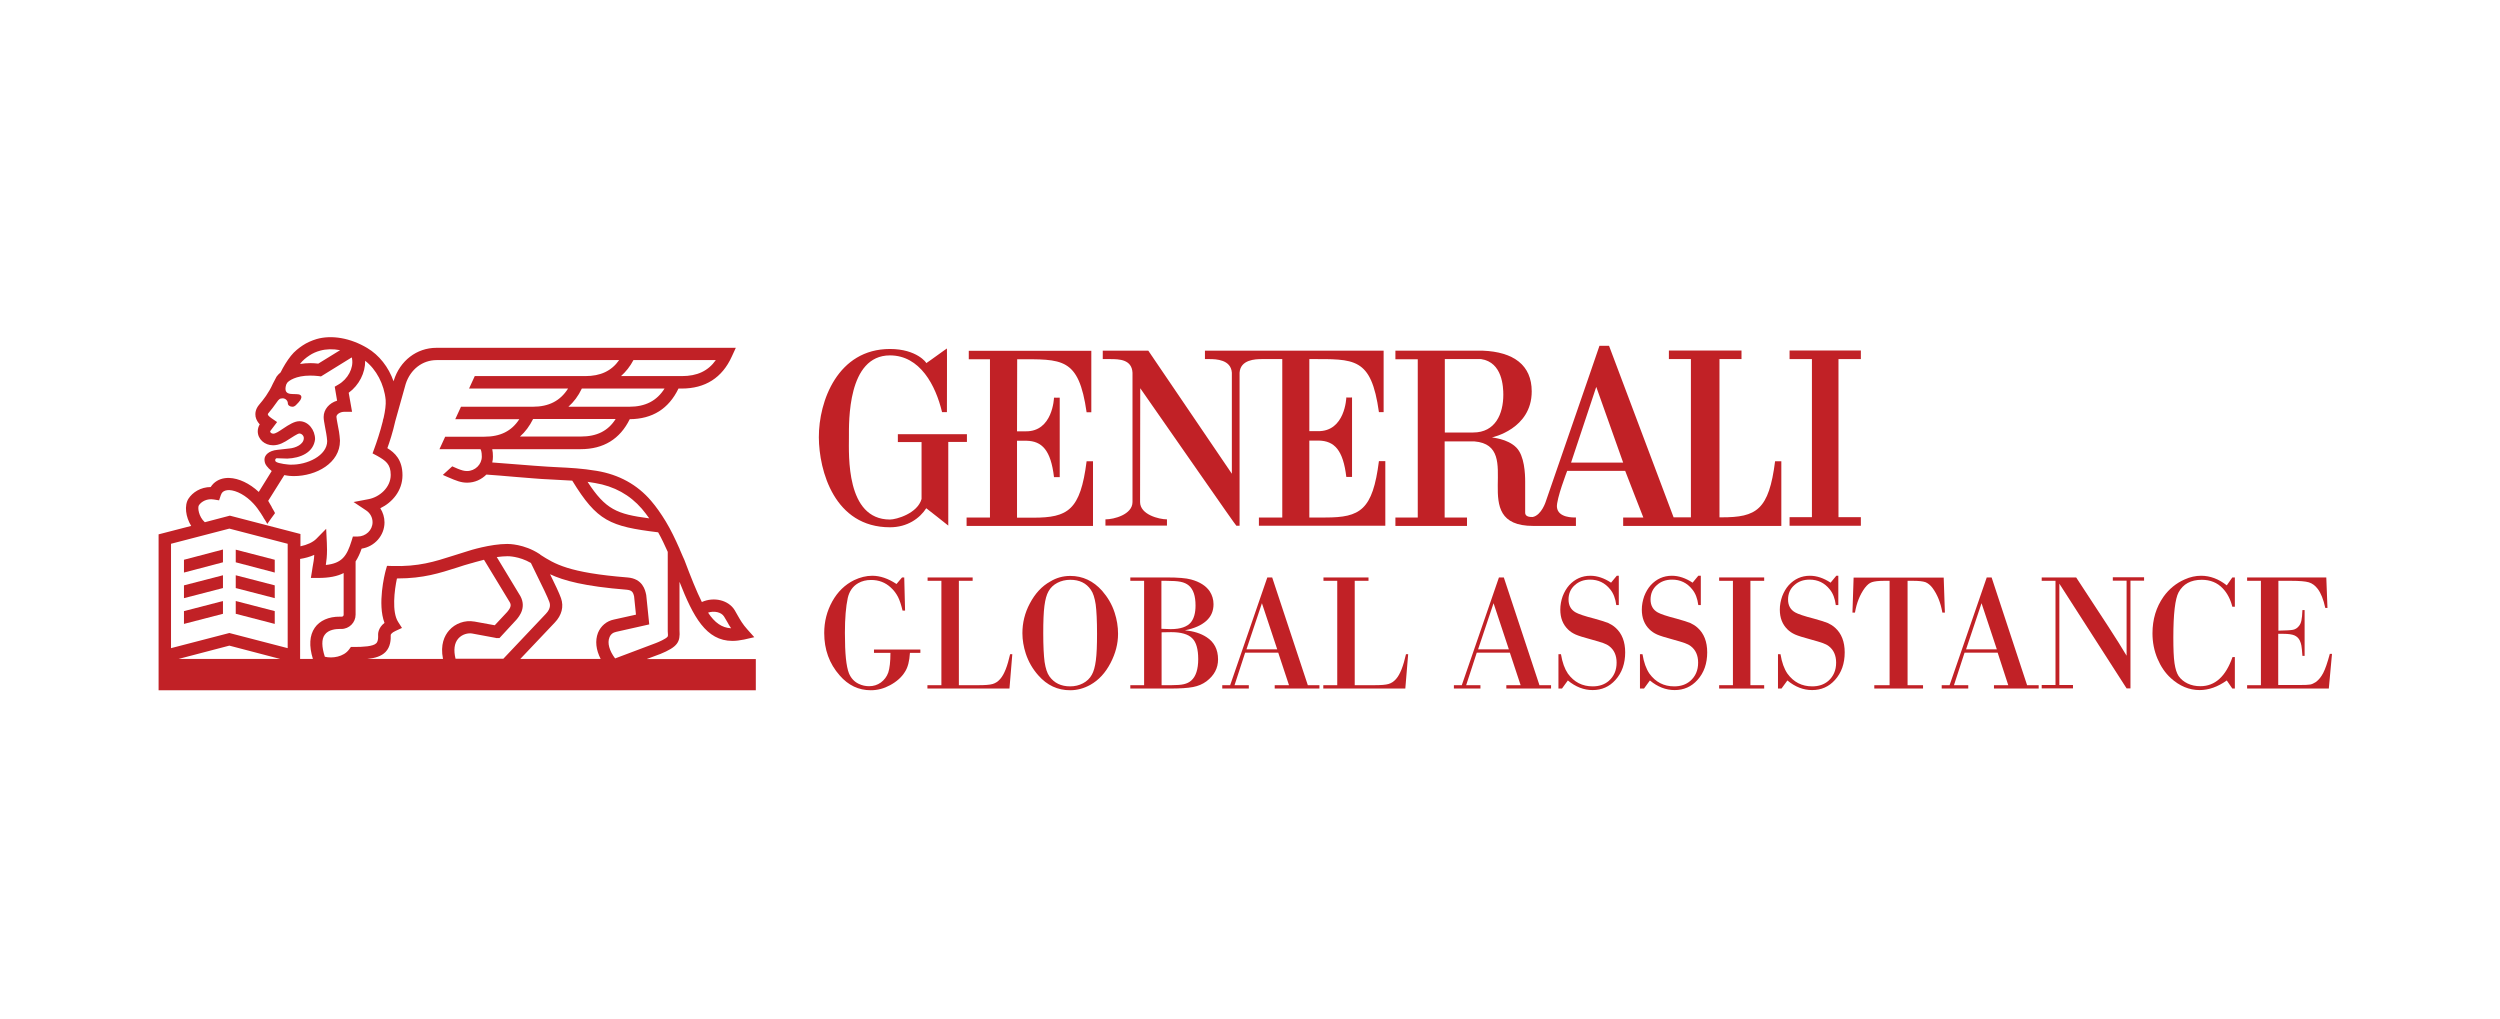 <?xml version="1.0" encoding="UTF-8"?>
<svg width="135px" height="55px" viewBox="0 0 135 55" version="1.1" xmlns="http://www.w3.org/2000/svg" xmlns:xlink="http://www.w3.org/1999/xlink">
    <title>D</title>
    <g id="D" stroke="none" stroke-width="1" fill="none" fill-rule="evenodd">
        <g id="GGA_Hor_Red" transform="translate(8.5, 17.5)" fill="#C12126" fill-rule="nonzero">
            <path d="M46.419,5.782 L46.428,1.9 C48.861,1.9 49.751,1.782 50.177,4.764 L50.431,4.764 L50.431,1.445 L43.814,1.445 L43.814,1.9 L44.958,1.9 L44.958,10.445 L43.696,10.445 L43.696,10.9 L50.522,10.9 L50.522,7.409 L50.177,7.409 C49.841,10.055 49.17,10.455 47.291,10.455 L46.419,10.455 L46.419,6.3 L46.928,6.3 C47.772,6.318 48.244,6.809 48.416,8.264 L48.725,8.264 L48.725,3.973 C48.716,3.982 48.416,3.973 48.416,3.973 C48.416,3.991 48.353,5.818 46.882,5.791 L46.419,5.791 L46.419,5.782 Z" id="Path"></path>
            <path d="M43.714,5.945 L39.984,5.945 L39.984,6.373 L41.264,6.373 L41.264,9.445 C41.046,10.227 39.902,10.555 39.557,10.555 C37.17,10.555 37.342,7.055 37.342,6.127 C37.342,5.273 37.261,1.691 39.557,1.691 C41.182,1.691 42.026,3.309 42.371,4.755 L42.634,4.755 C42.634,4.155 42.643,1.309 42.634,1.318 C42.643,1.3 41.527,2.118 41.518,2.109 C41.545,2.1 41.01,1.345 39.557,1.345 C36.743,1.345 35.709,4.155 35.718,6.118 C35.727,7.918 36.553,10.973 39.557,10.973 C40.501,10.973 41.164,10.491 41.518,9.945 C41.518,9.936 42.707,10.882 42.707,10.882 L42.707,6.364 L43.714,6.364 L43.714,5.945 Z" id="Path"></path>
            <path d="M87.356,7.4 C87.02,10.045 86.349,10.436 84.47,10.436 L84.352,10.436 L84.352,1.891 L85.541,1.891 L85.541,1.427 L81.62,1.427 L81.62,1.891 L82.809,1.891 L82.809,10.436 L81.874,10.436 L78.388,1.173 L77.871,1.173 C77.88,1.164 74.975,9.573 74.966,9.6 C74.975,9.573 74.748,10.318 74.267,10.418 C73.823,10.436 73.859,10.209 73.859,10.127 L73.859,8.509 C73.859,8.082 73.823,7.118 73.387,6.673 C72.897,6.173 72.044,6.136 72.071,6.118 C72.071,6.118 74.213,5.673 74.213,3.636 C74.213,2.209 73.224,1.5 71.562,1.436 L66.852,1.436 L66.852,1.9 L68.059,1.9 L68.059,10.445 L66.852,10.445 L66.852,10.9 L70.718,10.9 L70.718,10.445 L69.511,10.445 L69.511,6.336 L71.118,6.336 C73.904,6.564 70.637,10.9 74.295,10.9 L76.6,10.9 L76.6,10.445 C76.473,10.445 75.629,10.473 75.574,9.882 C75.538,9.455 76.128,7.927 76.128,7.927 L79.26,7.927 C79.26,7.918 80.231,10.445 80.24,10.445 L79.151,10.445 L79.151,10.9 L87.692,10.9 L87.692,7.409 L87.356,7.409 L87.356,7.4 Z M71.054,5.855 L69.52,5.855 L69.52,1.891 L71.481,1.891 C72.634,2.064 72.679,3.4 72.679,3.818 C72.679,4.845 72.252,5.855 71.054,5.855 M76.337,7.482 L77.698,3.391 L79.151,7.482 L76.337,7.482 Z" id="Shape"></path>
            <path d="M62.213,1.891 C64.646,1.891 65.544,1.773 65.962,4.755 L66.216,4.755 L66.216,1.436 L56.567,1.436 L56.567,1.891 L56.822,1.891 C57.166,1.891 57.974,1.918 58.02,2.627 L58.02,2.627 L58.02,8.082 L53.508,1.436 L51.049,1.436 L51.049,1.891 L51.457,1.891 C51.938,1.891 52.619,1.909 52.655,2.627 L52.655,9.609 C52.655,10.291 51.639,10.545 51.212,10.545 L51.194,10.545 L51.194,10.882 L54.516,10.882 L54.516,10.545 C54.089,10.545 53.064,10.291 53.064,9.609 L53.073,3.464 C54.861,6.018 58.238,10.9 58.265,10.891 L58.437,10.891 L58.437,2.627 C58.483,1.918 59.29,1.891 59.635,1.891 L60.743,1.891 L60.743,10.445 L59.481,10.445 L59.481,10.891 L66.307,10.891 L66.307,7.4 L65.962,7.4 C65.626,10.045 64.954,10.445 63.076,10.445 L62.204,10.445 L62.204,6.291 L62.712,6.291 C63.557,6.309 64.029,6.8 64.201,8.255 L64.51,8.255 L64.51,3.964 C64.501,3.973 64.201,3.964 64.201,3.964 C64.201,3.982 64.138,5.809 62.667,5.782 L62.204,5.782 L62.204,1.891 L62.213,1.891 Z" id="Path"></path>
            <polygon id="Path" points="91.986 1.891 91.986 1.427 88.137 1.427 88.137 1.891 89.344 1.891 89.344 10.427 88.137 10.427 88.137 10.891 91.986 10.891 91.986 10.427 90.778 10.427 90.778 1.891"></polygon>
            <path d="M40.329,13.682 L40.374,15.473 L40.238,15.473 C40.165,15.164 40.084,14.918 39.993,14.736 C39.893,14.545 39.766,14.373 39.603,14.227 C39.312,13.955 38.958,13.818 38.541,13.818 C38.277,13.818 38.05,13.873 37.842,13.991 C37.542,14.164 37.361,14.436 37.279,14.791 C37.179,15.255 37.125,15.882 37.125,16.673 C37.125,17.245 37.143,17.709 37.179,18.055 C37.215,18.4 37.27,18.673 37.342,18.855 C37.451,19.118 37.624,19.309 37.869,19.427 C38.06,19.518 38.241,19.555 38.432,19.555 C38.668,19.555 38.876,19.491 39.067,19.355 C39.249,19.218 39.385,19.045 39.466,18.818 C39.539,18.6 39.584,18.245 39.584,17.755 L38.695,17.755 L38.695,17.573 L41.2,17.573 L41.2,17.755 L40.637,17.755 C40.61,18.191 40.528,18.536 40.365,18.782 C40.193,19.064 39.92,19.309 39.566,19.5 C39.23,19.682 38.886,19.773 38.522,19.773 C37.869,19.773 37.306,19.509 36.843,18.973 C36.28,18.336 36.008,17.573 36.008,16.682 C36.008,16.064 36.153,15.5 36.444,14.973 C36.734,14.455 37.125,14.073 37.624,13.827 C37.951,13.673 38.277,13.591 38.604,13.591 C39.022,13.591 39.457,13.736 39.911,14.036 L40.211,13.682 L40.329,13.682 L40.329,13.682 Z" id="Path"></path>
            <path d="M42.335,19.5 L42.335,13.864 L41.59,13.864 L41.59,13.682 L44.023,13.682 L44.023,13.864 L43.279,13.864 L43.279,19.5 L44.332,19.5 C44.695,19.5 44.949,19.482 45.103,19.436 C45.258,19.391 45.394,19.3 45.512,19.164 C45.73,18.918 45.902,18.473 46.047,17.827 L46.165,17.827 L46.011,19.682 L41.581,19.682 L41.581,19.5 L42.335,19.5 Z" id="Path"></path>
            <path d="M49.297,13.6 C49.968,13.6 50.54,13.873 51.012,14.4 C51.312,14.745 51.548,15.136 51.693,15.591 C51.811,15.955 51.875,16.336 51.875,16.727 C51.875,17.264 51.738,17.782 51.475,18.291 C51.194,18.836 50.831,19.227 50.377,19.482 C50.032,19.673 49.669,19.773 49.288,19.773 C48.616,19.773 48.044,19.509 47.572,18.973 C47.264,18.627 47.037,18.236 46.891,17.791 C46.773,17.427 46.71,17.055 46.71,16.691 C46.71,16.136 46.837,15.6 47.109,15.091 C47.391,14.555 47.754,14.155 48.217,13.9 C48.543,13.7 48.906,13.6 49.297,13.6 M49.297,13.809 C49.043,13.809 48.807,13.864 48.598,13.973 C48.389,14.082 48.226,14.236 48.117,14.436 C48.017,14.609 47.944,14.873 47.899,15.218 C47.854,15.564 47.835,16.055 47.835,16.691 C47.835,17.382 47.863,17.9 47.908,18.245 C47.962,18.591 48.044,18.855 48.171,19.027 C48.425,19.382 48.798,19.564 49.288,19.564 C49.542,19.564 49.769,19.509 49.978,19.4 C50.186,19.291 50.35,19.136 50.459,18.936 C50.558,18.764 50.631,18.509 50.676,18.164 C50.722,17.818 50.74,17.345 50.74,16.727 C50.74,16.018 50.713,15.482 50.667,15.136 C50.613,14.791 50.531,14.518 50.404,14.345 C50.159,13.991 49.796,13.809 49.297,13.809" id="Shape"></path>
            <path d="M53.282,19.5 L53.282,13.864 L52.537,13.864 L52.537,13.682 L54.498,13.682 C55.115,13.682 55.551,13.718 55.814,13.791 C56.286,13.918 56.622,14.136 56.822,14.427 C56.958,14.636 57.03,14.873 57.03,15.127 C57.03,15.491 56.903,15.791 56.64,16.027 C56.377,16.264 55.996,16.436 55.487,16.536 C55.95,16.582 56.34,16.7 56.658,16.909 C57.067,17.173 57.275,17.573 57.275,18.109 C57.275,18.582 57.067,18.973 56.649,19.291 C56.44,19.445 56.204,19.545 55.923,19.6 C55.642,19.655 55.224,19.682 54.661,19.682 L52.537,19.682 L52.537,19.5 L53.282,19.5 L53.282,19.5 Z M54.226,16.455 C54.452,16.464 54.607,16.473 54.716,16.473 C55.251,16.473 55.614,16.345 55.814,16.1 C55.977,15.891 56.059,15.591 56.059,15.2 C56.059,14.682 55.941,14.327 55.696,14.118 C55.578,14.018 55.433,13.955 55.26,13.918 C55.088,13.882 54.825,13.864 54.462,13.864 L54.216,13.864 L54.216,16.455 L54.226,16.455 Z M54.226,19.5 L54.752,19.5 C55.052,19.5 55.278,19.482 55.433,19.445 C55.587,19.409 55.723,19.345 55.832,19.245 C56.077,19.027 56.204,18.636 56.204,18.091 C56.204,17.555 56.095,17.173 55.878,16.964 C55.66,16.745 55.278,16.636 54.743,16.636 C54.652,16.636 54.48,16.636 54.226,16.645 L54.226,19.5 L54.226,19.5 Z" id="Shape"></path>
            <path d="M60.525,17.745 L58.737,17.745 L58.165,19.5 L58.936,19.5 L58.936,19.682 L57.502,19.682 L57.502,19.5 L57.929,19.5 L59.935,13.682 L60.198,13.682 L62.122,19.5 L62.749,19.5 L62.749,19.682 L60.334,19.682 L60.334,19.5 L61.106,19.5 L60.525,17.745 Z M60.47,17.564 L59.644,15.073 L58.809,17.564 L60.47,17.564 Z" id="Shape"></path>
            <path d="M63.711,19.5 L63.711,13.864 L62.967,13.864 L62.967,13.682 L65.399,13.682 L65.399,13.864 L64.655,13.864 L64.655,19.5 L65.708,19.5 C66.071,19.5 66.325,19.482 66.479,19.436 C66.634,19.391 66.77,19.3 66.888,19.164 C67.106,18.918 67.278,18.473 67.423,17.827 L67.541,17.827 L67.387,19.682 L62.958,19.682 L62.958,19.5 L63.711,19.5 Z" id="Path"></path>
            <path d="M73.033,17.745 L71.245,17.745 L70.673,19.5 L71.444,19.5 L71.444,19.682 L70.01,19.682 L70.01,19.5 L70.437,19.5 L72.443,13.682 L72.706,13.682 L74.63,19.5 L75.257,19.5 L75.257,19.682 L72.842,19.682 L72.842,19.5 L73.614,19.5 L73.033,17.745 Z M72.978,17.564 L72.152,15.073 L71.317,17.564 L72.978,17.564 Z" id="Shape"></path>
            <path d="M78.915,13.591 L78.915,15.173 L78.779,15.173 C78.733,14.818 78.624,14.536 78.452,14.327 C78.17,13.973 77.807,13.8 77.363,13.8 C77.027,13.8 76.754,13.9 76.537,14.1 C76.31,14.3 76.201,14.564 76.201,14.873 C76.201,15.191 76.328,15.427 76.591,15.573 C76.736,15.655 77.072,15.773 77.608,15.909 C77.962,16.009 78.207,16.082 78.352,16.145 C78.488,16.209 78.624,16.291 78.742,16.4 C79.087,16.709 79.26,17.155 79.26,17.727 C79.26,18.327 79.087,18.827 78.733,19.218 C78.406,19.582 77.998,19.764 77.499,19.764 C77.027,19.764 76.582,19.591 76.164,19.245 L75.847,19.682 L75.656,19.682 L75.656,17.827 L75.792,17.827 C75.865,18.273 75.992,18.618 76.164,18.873 C76.5,19.336 76.945,19.564 77.508,19.564 C77.862,19.564 78.143,19.464 78.37,19.273 C78.652,19.027 78.797,18.7 78.797,18.282 C78.797,17.891 78.661,17.591 78.397,17.391 C78.316,17.327 78.207,17.273 78.08,17.227 C77.953,17.182 77.717,17.109 77.381,17.018 C77.009,16.918 76.745,16.836 76.582,16.764 C76.419,16.691 76.282,16.6 76.174,16.491 C75.892,16.218 75.756,15.864 75.756,15.418 C75.756,15.173 75.801,14.936 75.883,14.7 C75.974,14.464 76.092,14.264 76.237,14.1 C76.546,13.764 76.927,13.591 77.381,13.591 C77.753,13.591 78.125,13.718 78.497,13.964 L78.806,13.591 L78.915,13.591 L78.915,13.591 Z" id="Path"></path>
            <path d="M83.344,13.591 L83.344,15.173 L83.208,15.173 C83.163,14.818 83.054,14.536 82.881,14.327 C82.6,13.973 82.237,13.8 81.792,13.8 C81.456,13.8 81.184,13.9 80.966,14.1 C80.739,14.3 80.63,14.564 80.63,14.873 C80.63,15.191 80.757,15.427 81.021,15.573 C81.166,15.655 81.502,15.773 82.037,15.909 C82.391,16.009 82.636,16.082 82.782,16.145 C82.918,16.209 83.054,16.291 83.172,16.4 C83.517,16.709 83.689,17.155 83.689,17.727 C83.689,18.327 83.517,18.827 83.163,19.218 C82.836,19.582 82.428,19.764 81.928,19.764 C81.456,19.764 81.012,19.591 80.594,19.245 L80.276,19.682 L80.058,19.682 L80.058,17.827 L80.195,17.827 C80.267,18.273 80.394,18.618 80.567,18.873 C80.903,19.336 81.347,19.564 81.91,19.564 C82.264,19.564 82.546,19.464 82.772,19.273 C83.054,19.027 83.199,18.7 83.199,18.282 C83.199,17.891 83.063,17.591 82.8,17.391 C82.718,17.327 82.609,17.273 82.482,17.227 C82.355,17.182 82.119,17.109 81.783,17.018 C81.411,16.918 81.148,16.836 80.984,16.764 C80.821,16.691 80.685,16.6 80.576,16.491 C80.294,16.218 80.158,15.864 80.158,15.418 C80.158,15.173 80.204,14.936 80.285,14.7 C80.376,14.464 80.494,14.264 80.639,14.1 C80.948,13.764 81.329,13.591 81.783,13.591 C82.155,13.591 82.527,13.718 82.9,13.964 L83.208,13.591 L83.344,13.591 L83.344,13.591 Z" id="Path"></path>
            <polygon id="Path" points="85.078 19.5 85.078 13.864 84.334 13.864 84.334 13.682 86.766 13.682 86.766 13.864 86.022 13.864 86.022 19.5 86.766 19.5 86.766 19.682 84.334 19.682 84.334 19.5"></polygon>
            <path d="M90.769,13.591 L90.769,15.173 L90.633,15.173 C90.588,14.818 90.479,14.536 90.306,14.327 C90.025,13.973 89.662,13.8 89.217,13.8 C88.881,13.8 88.609,13.9 88.391,14.1 C88.164,14.3 88.055,14.564 88.055,14.873 C88.055,15.191 88.182,15.427 88.446,15.573 C88.591,15.655 88.927,15.773 89.462,15.909 C89.816,16.009 90.061,16.082 90.206,16.145 C90.343,16.209 90.479,16.291 90.597,16.4 C90.942,16.709 91.114,17.155 91.114,17.727 C91.114,18.327 90.942,18.827 90.588,19.218 C90.261,19.582 89.852,19.764 89.353,19.764 C88.881,19.764 88.436,19.591 88.019,19.245 L87.701,19.682 L87.511,19.682 L87.511,17.827 L87.647,17.827 C87.719,18.273 87.846,18.618 88.019,18.873 C88.355,19.336 88.8,19.564 89.362,19.564 C89.716,19.564 89.998,19.464 90.225,19.273 C90.506,19.027 90.651,18.7 90.651,18.282 C90.651,17.891 90.515,17.591 90.252,17.391 C90.17,17.327 90.061,17.273 89.934,17.227 C89.807,17.182 89.571,17.109 89.235,17.018 C88.863,16.918 88.6,16.836 88.436,16.764 C88.273,16.691 88.137,16.6 88.028,16.491 C87.747,16.218 87.61,15.864 87.61,15.418 C87.61,15.173 87.656,14.936 87.738,14.7 C87.828,14.464 87.946,14.264 88.092,14.1 C88.4,13.764 88.781,13.591 89.235,13.591 C89.607,13.591 89.98,13.718 90.352,13.964 L90.66,13.591 L90.769,13.591 L90.769,13.591 Z" id="Path"></path>
            <path d="M93.538,19.5 L93.538,13.864 L93.238,13.864 C92.939,13.864 92.721,13.891 92.585,13.936 C92.448,13.982 92.33,14.082 92.203,14.245 C91.94,14.6 91.759,15.045 91.668,15.582 L91.532,15.582 L91.595,13.691 L96.46,13.691 L96.524,15.582 L96.388,15.582 C96.297,15.045 96.116,14.6 95.852,14.245 C95.734,14.091 95.607,13.991 95.471,13.936 C95.335,13.891 95.117,13.864 94.818,13.864 L94.509,13.864 L94.509,19.5 L95.344,19.5 L95.344,19.682 L92.712,19.682 L92.712,19.5 L93.538,19.5 Z" id="Path"></path>
            <path d="M99.374,17.745 L97.586,17.745 L97.014,19.5 L97.786,19.5 L97.786,19.682 L96.352,19.682 L96.352,19.5 L96.778,19.5 L98.784,13.682 L99.047,13.682 L100.963,19.5 L101.589,19.5 L101.589,19.682 L99.174,19.682 L99.174,19.5 L99.946,19.5 L99.374,17.745 Z M99.329,17.564 L98.503,15.073 L97.668,17.564 L99.329,17.564 Z" id="Shape"></path>
            <path d="M102.497,19.5 L102.497,13.864 L101.752,13.864 L101.752,13.682 L103.613,13.682 L105.338,16.318 C105.764,16.973 106.1,17.509 106.336,17.909 L106.336,13.855 L105.592,13.855 L105.592,13.673 L107.28,13.673 L107.28,13.855 L106.545,13.855 L106.545,19.673 L106.336,19.673 L102.705,14.018 L102.705,19.491 L103.441,19.491 L103.441,19.673 L101.752,19.673 L101.752,19.491 L102.497,19.491 L102.497,19.5 Z" id="Path"></path>
            <path d="M112.182,17.982 L112.182,19.682 L112.046,19.682 L111.746,19.245 C111.256,19.591 110.775,19.764 110.276,19.764 C109.713,19.764 109.195,19.545 108.723,19.118 C108.415,18.836 108.179,18.482 108.006,18.073 C107.825,17.645 107.734,17.191 107.734,16.7 C107.734,15.945 107.934,15.282 108.333,14.718 C108.633,14.3 109.014,13.991 109.468,13.791 C109.767,13.655 110.067,13.591 110.357,13.591 C110.847,13.591 111.31,13.764 111.746,14.109 L112.046,13.682 L112.182,13.682 L112.182,15.264 L112.046,15.264 C111.946,14.864 111.773,14.527 111.528,14.273 C111.238,13.964 110.856,13.809 110.394,13.809 C109.804,13.809 109.386,14.036 109.141,14.491 C108.959,14.836 108.86,15.645 108.86,16.927 C108.86,17.545 108.878,18 108.923,18.309 C108.968,18.618 109.041,18.845 109.141,19 C109.259,19.173 109.422,19.309 109.631,19.409 C109.84,19.509 110.067,19.555 110.321,19.555 C111.111,19.555 111.692,19.027 112.055,17.982 L112.182,17.982 L112.182,17.982 Z" id="Path"></path>
            <path d="M113.589,19.5 L113.589,13.864 L112.844,13.864 L112.844,13.682 L117.12,13.682 L117.183,15.327 L117.065,15.327 C116.965,14.864 116.829,14.527 116.657,14.3 C116.52,14.118 116.357,14 116.176,13.945 C115.994,13.891 115.676,13.864 115.222,13.864 L114.533,13.864 L114.533,16.555 C114.932,16.545 115.195,16.536 115.322,16.509 C115.449,16.482 115.549,16.418 115.631,16.318 C115.704,16.236 115.749,16.136 115.776,16.009 C115.803,15.882 115.822,15.691 115.831,15.445 L115.949,15.445 L115.949,17.918 L115.831,17.918 C115.812,17.645 115.794,17.464 115.776,17.364 C115.758,17.273 115.731,17.173 115.685,17.082 C115.622,16.955 115.522,16.864 115.395,16.809 C115.268,16.755 115.068,16.727 114.814,16.727 C114.75,16.727 114.651,16.727 114.524,16.727 L114.524,19.491 L115.658,19.491 C115.967,19.491 116.166,19.482 116.257,19.464 C116.348,19.445 116.448,19.4 116.557,19.327 C116.72,19.209 116.847,19.045 116.956,18.836 C117.065,18.627 117.183,18.282 117.31,17.809 L117.428,17.809 L117.256,19.682 L112.844,19.682 L112.844,19.5 L113.589,19.5 Z" id="Path"></path>
            <path d="M26.441,18.082 L27.122,17.827 L27.131,17.827 C28.102,17.427 28.238,17.173 28.193,16.527 L28.193,13.918 C28.928,15.791 29.627,17.109 31.052,17.109 C31.243,17.109 31.452,17.082 31.678,17.036 L32.232,16.909 L31.851,16.482 C31.606,16.209 31.488,16 31.352,15.764 C31.297,15.664 31.234,15.564 31.17,15.445 C30.834,14.9 30.045,14.718 29.4,15.009 C29.11,14.427 28.81,13.673 28.456,12.736 L28.374,12.555 C28.311,12.418 28.256,12.273 28.193,12.136 L28.193,12.109 L28.184,12.109 C27.966,11.618 27.73,11.118 27.449,10.655 C27.194,10.236 26.94,9.873 26.659,9.545 C25.915,8.673 24.925,8.127 23.727,7.927 C22.901,7.791 22.311,7.764 21.567,7.727 C21.412,7.718 21.249,7.709 21.077,7.7 C20.741,7.682 20.042,7.627 19.37,7.573 C18.916,7.536 18.453,7.5 18.081,7.473 C18.108,7.373 18.118,7.264 18.118,7.155 C18.118,7.009 18.108,6.873 18.081,6.755 L22.856,6.755 C24.09,6.755 24.98,6.209 25.506,5.136 C26.732,5.127 27.612,4.573 28.138,3.482 L28.311,3.482 C29.582,3.482 30.498,2.9 31.016,1.755 L31.234,1.282 L15.068,1.282 C14.006,1.282 13.098,1.973 12.762,3.055 L12.753,3.091 C12.481,2.318 11.972,1.673 11.328,1.291 C10.429,0.755 9.413,0.573 8.596,0.809 C8.324,0.891 8.06,1.009 7.842,1.155 C7.652,1.282 7.398,1.473 7.207,1.718 C6.998,1.982 6.799,2.309 6.653,2.609 C6.563,2.682 6.49,2.764 6.436,2.836 L6.245,3.2 L6.236,3.218 C6.009,3.727 5.718,4.091 5.501,4.345 C5.283,4.6 5.274,4.836 5.301,5 C5.337,5.173 5.428,5.309 5.528,5.418 L5.519,5.427 C5.455,5.536 5.419,5.664 5.419,5.791 C5.419,6.218 5.791,6.545 6.245,6.545 C6.581,6.545 6.844,6.391 7.134,6.2 C7.252,6.127 7.561,5.918 7.661,5.909 C7.788,5.909 7.906,6.027 7.906,6.155 C7.906,6.5 7.452,6.691 7.134,6.718 L6.481,6.791 C6.009,6.836 5.782,7.082 5.782,7.309 C5.782,7.536 5.891,7.664 5.964,7.736 L6.009,7.791 L6.172,7.936 L5.473,9.064 C4.974,8.6 4.393,8.327 3.876,8.309 C3.54,8.3 3.259,8.4 3.041,8.6 C2.977,8.664 2.923,8.727 2.877,8.8 L2.886,8.8 C2.333,8.8 1.897,9.091 1.679,9.427 C1.443,9.791 1.525,10.418 1.824,10.9 L0.064,11.355 L0.064,19.773 L32.314,19.773 L32.314,18.091 L26.441,18.091 L26.441,18.082 Z M30.598,15.791 C30.662,15.891 30.716,15.991 30.771,16.082 C30.834,16.2 30.898,16.309 30.98,16.427 C30.471,16.4 30.09,16.118 29.736,15.582 C30.063,15.473 30.453,15.555 30.598,15.791 M23.627,8.582 C24.671,8.755 25.515,9.227 26.16,9.973 C26.296,10.136 26.432,10.309 26.559,10.491 C24.807,10.264 24.199,10.009 23.228,8.518 C23.346,8.536 23.482,8.564 23.627,8.582 M22.865,6.073 L19.579,6.073 C19.86,5.827 20.096,5.509 20.287,5.127 L24.744,5.127 C24.335,5.773 23.727,6.073 22.865,6.073 M25.479,4.464 L22.193,4.464 C22.484,4.209 22.729,3.882 22.919,3.482 L27.385,3.482 C26.968,4.145 26.35,4.464 25.479,4.464 M25.706,1.945 L30.154,1.945 C29.736,2.536 29.146,2.809 28.32,2.809 L25.034,2.809 C25.297,2.573 25.524,2.291 25.706,1.945 M7.734,2.109 C7.842,1.973 8.006,1.827 8.215,1.691 C8.378,1.582 8.578,1.491 8.786,1.436 C9.113,1.345 9.476,1.336 9.867,1.409 L8.687,2.136 C8.541,2.118 8.396,2.109 8.26,2.109 C8.06,2.109 7.879,2.127 7.706,2.155 C7.715,2.145 7.724,2.127 7.734,2.109 M6.363,7.327 C6.372,7.282 6.408,7.245 6.445,7.245 L7.016,7.264 C7.715,7.236 8.432,6.945 8.514,6.218 C8.514,5.727 8.16,5.245 7.67,5.245 C7.407,5.245 7.107,5.427 6.771,5.655 C6.554,5.8 6.381,5.918 6.254,5.918 C6.163,5.918 6.091,5.855 6.091,5.809 C6.091,5.8 6.091,5.791 6.091,5.782 L6.463,5.291 L6.145,5.073 C6.082,5.027 5.973,4.945 5.964,4.882 C5.954,4.855 6,4.8 6.018,4.782 C6.145,4.627 6.299,4.436 6.454,4.209 C6.544,4.082 6.599,4.009 6.762,4.009 C6.917,4.009 7.044,4.136 7.044,4.282 C7.044,4.382 7.153,4.464 7.289,4.464 C7.425,4.464 7.488,4.364 7.57,4.282 C7.57,4.282 7.897,3.982 7.724,3.836 C7.525,3.673 6.735,4.009 6.953,3.273 L7.007,3.173 C7.089,3.064 7.47,2.782 8.251,2.782 C8.396,2.782 8.56,2.791 8.714,2.809 L8.832,2.827 L10.493,1.8 C10.511,1.836 10.511,1.864 10.511,1.864 L10.511,1.873 C10.602,2.373 10.284,2.973 9.776,3.264 L9.576,3.382 L9.703,4.136 C9.277,4.264 8.977,4.609 8.977,5.018 C8.977,5.164 9.013,5.327 9.05,5.545 C9.095,5.782 9.15,6.045 9.168,6.318 C9.168,7.1 8.088,7.618 7.18,7.591 L7.153,7.591 C7.116,7.591 6.535,7.545 6.39,7.427 C6.372,7.409 6.354,7.364 6.363,7.327 M2.242,9.782 C2.378,9.582 2.678,9.409 3.05,9.473 L3.331,9.518 L3.422,9.245 C3.449,9.173 3.476,9.118 3.522,9.073 C3.604,9 3.722,8.964 3.876,8.964 C4.275,8.982 4.784,9.255 5.192,9.7 C5.337,9.855 5.473,10.045 5.591,10.227 C5.619,10.264 5.637,10.309 5.664,10.345 C5.7,10.4 5.728,10.436 5.728,10.455 C5.746,10.482 5.945,10.782 5.927,10.8 C6.063,10.609 6.2,10.409 6.345,10.218 C6.345,10.209 6.345,10.191 6.336,10.173 C6.308,10.109 6.227,9.991 6.19,9.918 C6.181,9.9 6.172,9.882 6.163,9.864 C6.163,9.864 6.163,9.864 6.163,9.855 C6.163,9.845 6.136,9.818 6.118,9.782 C6.072,9.709 6.009,9.6 5.982,9.545 L6.853,8.155 C7.071,8.2 7.252,8.209 7.343,8.209 L7.361,8.209 C8.587,8.209 9.858,7.5 9.858,6.309 L9.858,6.282 C9.839,5.955 9.785,5.655 9.73,5.4 C9.703,5.236 9.667,5.082 9.667,5.009 C9.667,4.882 9.848,4.736 10.112,4.736 L10.511,4.736 L10.33,3.709 C10.892,3.3 11.228,2.627 11.219,1.982 C11.818,2.445 12.245,3.245 12.326,4.1 C12.345,4.345 12.299,4.691 12.218,5.055 L12.172,5.209 L12.181,5.209 C12.036,5.8 11.827,6.418 11.718,6.709 L11.618,6.982 L11.873,7.118 C12.317,7.373 12.599,7.555 12.599,8.145 C12.599,8.827 11.991,9.345 11.401,9.455 L10.593,9.609 L11.274,10.064 C11.491,10.209 11.618,10.445 11.618,10.7 C11.618,11.127 11.255,11.473 10.811,11.473 L10.556,11.473 L10.484,11.709 C10.23,12.527 9.966,12.918 9.095,13.009 C9.131,12.764 9.159,12.527 9.159,12.191 C9.159,12.109 9.15,11.891 9.15,11.818 L9.113,11.055 L8.578,11.6 C8.396,11.782 8.078,11.927 7.724,12 L7.724,11.336 L3.912,10.345 L2.56,10.7 C2.224,10.4 2.16,9.9 2.242,9.782 M1.144,18.082 L3.885,17.364 L6.626,18.082 L1.144,18.082 Z M7.035,17.5 L3.885,16.682 L0.735,17.5 L0.735,11.864 L3.885,11.045 L7.035,11.864 L7.035,17.5 Z M8.496,16.4 C8.215,16.809 8.178,17.373 8.396,18.082 L7.706,18.082 L7.706,12.682 C7.951,12.645 8.224,12.573 8.469,12.464 C8.46,12.7 8.423,12.882 8.378,13.136 C8.369,13.191 8.36,13.255 8.351,13.318 L8.287,13.709 L8.687,13.709 C9.277,13.709 9.721,13.618 10.057,13.445 L10.057,15.7 C10.057,15.755 10.012,15.8 9.957,15.8 L9.858,15.8 C9.249,15.791 8.759,16.018 8.496,16.4 M15.748,16.545 C15.503,16.827 15.267,17.309 15.422,18.082 L11.337,18.082 C11.773,18.036 12.09,17.936 12.317,17.709 C12.59,17.427 12.608,17.045 12.599,16.782 C12.608,16.755 12.653,16.664 12.853,16.573 L13.207,16.409 L12.998,16.082 C12.653,15.545 12.798,14.373 12.935,13.736 L12.971,13.736 C14.36,13.736 15.249,13.445 16.193,13.145 C16.438,13.064 16.692,12.982 16.965,12.909 L16.974,12.909 C16.983,12.909 17.255,12.818 17.636,12.727 L18.971,14.927 L18.98,14.945 C19.116,15.136 19.125,15.264 18.889,15.545 L18.217,16.264 L17.119,16.064 L17.11,16.064 C16.611,15.973 16.075,16.164 15.748,16.545 M16.102,18.082 C15.984,17.609 16.03,17.227 16.248,16.982 C16.456,16.745 16.774,16.673 16.992,16.709 L18.263,16.945 L18.29,16.955 L18.472,16.955 L19.37,15.982 L19.379,15.973 C19.534,15.791 19.996,15.255 19.524,14.564 L18.326,12.582 C18.526,12.555 18.726,12.536 18.907,12.536 L18.916,12.536 C18.925,12.536 19.524,12.527 20.169,12.9 C20.26,13.091 20.378,13.336 20.514,13.609 C20.768,14.118 21.077,14.755 21.167,15.009 C21.195,15.091 21.276,15.336 20.977,15.645 L18.68,18.073 L16.102,18.073 L16.102,18.082 Z M23.936,18.082 L19.597,18.082 L21.458,16.118 C21.83,15.727 21.957,15.264 21.794,14.8 C21.703,14.536 21.458,14.027 21.204,13.509 C21.939,13.855 23.064,14.164 25.343,14.345 C25.615,14.373 25.688,14.464 25.742,14.709 L25.842,15.691 L24.653,15.955 C24.254,16.036 23.945,16.3 23.791,16.673 C23.627,17.1 23.682,17.591 23.936,18.082 M24.408,16.927 C24.471,16.755 24.598,16.655 24.78,16.618 L26.559,16.218 L26.396,14.627 L26.387,14.591 C26.341,14.382 26.214,13.745 25.379,13.682 C22.193,13.427 21.458,12.955 20.677,12.455 C20.677,12.455 20.677,12.455 20.677,12.445 L20.677,12.445 L20.623,12.409 C19.797,11.873 18.971,11.873 18.889,11.873 C17.99,11.873 16.847,12.227 16.747,12.264 C16.475,12.345 16.211,12.427 15.966,12.509 C14.968,12.827 14.106,13.109 12.662,13.064 L12.399,13.055 L12.326,13.309 C12.272,13.509 11.873,15.109 12.263,16.136 C11.909,16.409 11.918,16.736 11.918,16.773 C11.936,17.127 11.845,17.209 11.818,17.236 C11.655,17.409 11.092,17.436 10.629,17.436 L10.62,17.436 L10.448,17.436 L10.348,17.573 C10.057,17.973 9.44,18.064 9.041,17.964 C8.868,17.427 8.859,17.018 9.032,16.782 C9.231,16.491 9.658,16.464 9.83,16.464 L9.93,16.464 C10.357,16.464 10.702,16.118 10.702,15.691 L10.702,12.818 C10.829,12.618 10.938,12.391 11.028,12.127 C11.727,12.018 12.263,11.418 12.263,10.709 C12.263,10.436 12.181,10.173 12.036,9.945 C12.68,9.636 13.234,9 13.234,8.164 C13.234,7.327 12.817,6.945 12.417,6.7 C12.535,6.382 12.717,5.818 12.844,5.245 L13.407,3.236 C13.661,2.445 14.314,1.945 15.077,1.945 L24.934,1.945 C24.517,2.536 23.927,2.809 23.101,2.809 L17.137,2.809 L16.829,3.482 L22.175,3.482 C21.757,4.145 21.14,4.464 20.269,4.464 L16.393,4.464 L16.084,5.136 L19.543,5.136 C19.125,5.782 18.517,6.082 17.655,6.082 L15.54,6.082 L15.231,6.755 L17.446,6.755 C17.464,6.782 17.518,6.882 17.518,7.155 C17.518,7.582 17.155,7.936 16.72,7.936 C16.565,7.936 16.438,7.9 16.211,7.809 C16.112,7.764 16.012,7.727 15.921,7.682 L15.413,8.145 C15.503,8.191 15.603,8.227 15.703,8.273 C16.148,8.464 16.393,8.564 16.729,8.564 C17.137,8.564 17.5,8.391 17.764,8.127 C18.145,8.155 18.753,8.2 19.352,8.255 C20.06,8.309 20.732,8.373 21.077,8.382 C21.249,8.391 21.412,8.4 21.567,8.409 C21.857,8.427 22.13,8.436 22.402,8.455 C23.745,10.645 24.435,10.927 27.04,11.245 C27.231,11.582 27.394,11.936 27.558,12.3 L27.558,16.555 L27.558,16.582 C27.576,16.782 27.576,16.845 27.548,16.882 C27.458,17 27.058,17.173 26.913,17.227 L24.716,18.055 C24.399,17.636 24.29,17.218 24.408,16.927" id="Shape"></path>
            <polygon id="Path" points="6.336 12.727 4.23 12.182 4.23 12.864 6.336 13.418"></polygon>
            <polygon id="Path" points="1.434 13.418 3.54 12.864 3.54 12.173 1.434 12.727"></polygon>
            <polygon id="Path" points="1.434 14.8 3.54 14.255 3.54 13.564 1.434 14.109"></polygon>
            <polygon id="Path" points="6.336 14.109 4.23 13.564 4.23 14.255 6.336 14.8"></polygon>
            <polygon id="Path" points="6.336 15.5 4.23 14.955 4.23 15.645 6.336 16.191"></polygon>
            <polygon id="Path" points="1.434 16.191 3.54 15.645 3.54 14.955 1.434 15.5"></polygon>
        </g>
    </g>
</svg>